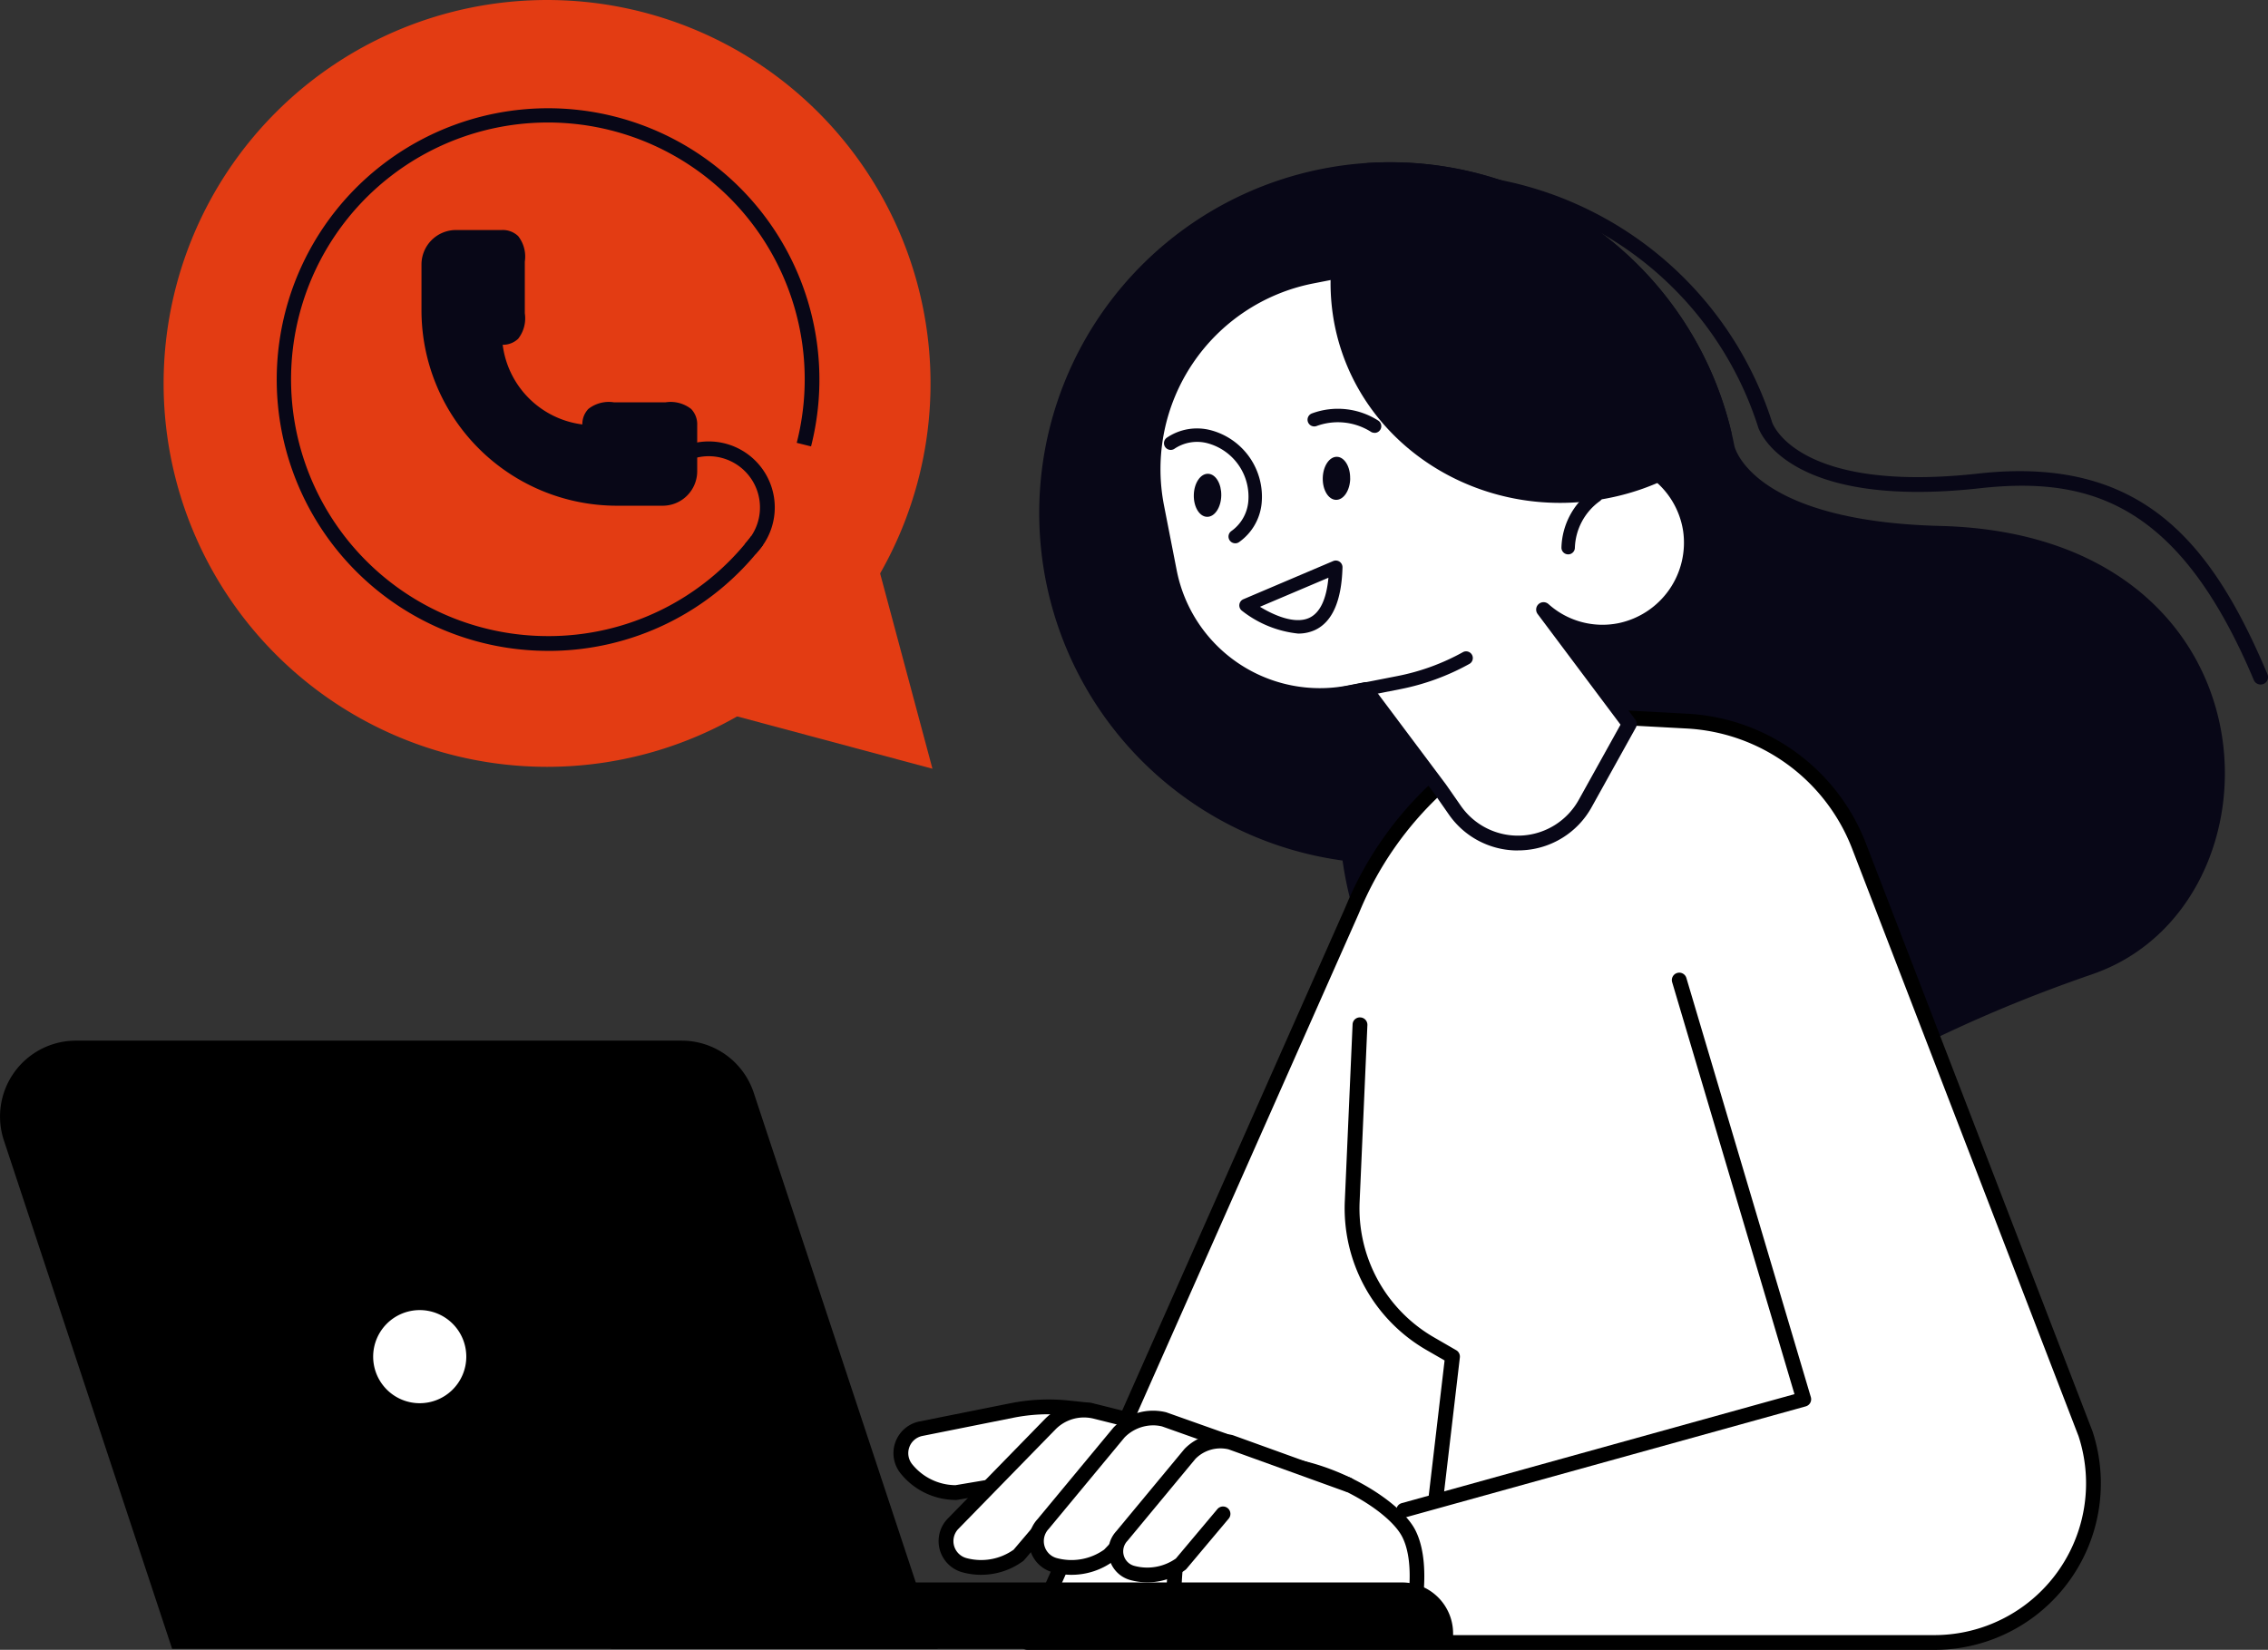 <svg xmlns="http://www.w3.org/2000/svg" xmlns:xlink="http://www.w3.org/1999/xlink" id="Group_191" data-name="Group 191" width="175.344" height="127.568" viewBox="0 0 175.344 127.568"><rect x="0" y="0" width="175.344" height="127.568" fill="#333333" stroke="none"/><defs><clipPath id="clip-path"><rect id="Rectangle_204" data-name="Rectangle 204" width="175.344" height="127.568" fill="none"></rect></clipPath></defs><g id="Group_190" data-name="Group 190" clip-path="url(#clip-path)"><path id="Path_2099" data-name="Path 2099" d="M72.757,8.683a29.646,29.646,0,1,1-41.925,0,29.646,29.646,0,0,1,41.925,0" transform="translate(-9.499 0)" fill="#e33c13"></path><path id="Path_2100" data-name="Path 2100" d="M103.695,81.545l-15-4.02-15-4.02L84.674,62.524,95.655,51.542l4.02,15Z" transform="translate(-31.605 -22.105)" fill="#e33c13"></path><path id="Path_2101" data-name="Path 2101" d="M182.181,97.829c22.354-2.377,20.865-6.5,39.933-13.092,15.4-5.322,14.891-33.979-11.767-34.654-14.09-.356-15.838-5.733-15.932-6.213a27.122,27.122,0,1,0-30.288,32.083c.068.479.147.957.241,1.437a27.1,27.1,0,0,0,17.813,20.439" transform="translate(-60.332 -9.416)" fill="#080717"></path><path id="Path_2102" data-name="Path 2102" d="M251.232,62.977a.572.572,0,0,1-.527-.35C244.973,49.012,238.092,46.851,229.53,47.8c-14.936,1.653-17.065-4.471-17.148-4.732a26.549,26.549,0,0,0-33.362-17.23.572.572,0,0,1-.347-1.089,27.695,27.695,0,0,1,34.8,17.971c.017.055,1.916,5.494,15.934,3.944,12.549-1.395,18.01,5.2,22.355,15.519a.571.571,0,0,1-.527.793" transform="translate(-76.459 -10.048)" fill="#080717"></path><path id="Path_2103" data-name="Path 2103" d="M58.394,56.586a20.978,20.978,0,1,1,20.35-15.81L77.637,40.5A19.856,19.856,0,1,0,58.394,55.444,19.731,19.731,0,0,0,74.128,47.7l.9.7a20.867,20.867,0,0,1-16.638,8.188" transform="translate(-16.04 -6.26)" fill="#080717"></path><path id="Path_2104" data-name="Path 2104" d="M98.055,68.48l-.808-.808A3.963,3.963,0,0,0,92.9,61.22l-.445-1.052a5.105,5.105,0,0,1,5.6,8.312" transform="translate(-39.653 -25.631)" fill="#080717"></path><path id="Path_2105" data-name="Path 2105" d="M77.9,44.975a2.576,2.576,0,0,0-1.965-.512H71.926a2.561,2.561,0,0,0-1.965.512,1.688,1.688,0,0,0-.467,1.2,7.11,7.11,0,0,1-6.16-6.16,1.69,1.69,0,0,0,1.2-.467,2.572,2.572,0,0,0,.512-1.965V33.58a2.572,2.572,0,0,0-.512-1.965,1.709,1.709,0,0,0-1.266-.472H59.721a2.667,2.667,0,0,0-2.664,2.664V37.36a15.113,15.113,0,0,0,15.1,15.1h3.552a2.667,2.667,0,0,0,2.664-2.664V46.24a1.71,1.71,0,0,0-.472-1.266" transform="translate(-24.471 -13.357)" fill="#080717"></path><path id="Path_2106" data-name="Path 2106" d="M220.885,152.323l-17.511-45.443A15.1,15.1,0,0,0,190.1,97.23L180.3,96.7a26.634,26.634,0,0,0-15.992,14.866l-.155.368-25.07,56.534H209.2a12.305,12.305,0,0,0,11.69-16.148" transform="translate(-59.651 -41.474)" fill="#fff"></path><path id="Path_2107" data-name="Path 2107" d="M208.767,168.613H138.655a.571.571,0,0,1-.522-.8L163.2,111.276l.152-.359a27.226,27.226,0,0,1,16.335-15.185.544.544,0,0,1,.214-.03l9.795.528a15.7,15.7,0,0,1,13.781,10.015l17.511,45.443.01.027a12.876,12.876,0,0,1-12.232,16.9m-69.234-1.142h69.234a11.734,11.734,0,0,0,11.151-15.385l-17.505-45.43a14.549,14.549,0,0,0-12.776-9.284l-9.685-.523a26.087,26.087,0,0,0-15.545,14.512l-.156.368Z" transform="translate(-59.222 -41.044)"></path><path id="Path_2108" data-name="Path 2108" d="M159.037,211.465h18.029s1.443-5.118,0-7.933-9.134-6.91-14.183-4.862-3.846,12.8-3.846,12.8" transform="translate(-68.154 -84.968)" fill="#fff"></path><path id="Path_2109" data-name="Path 2109" d="M176.632,211.613H158.6a.57.57,0,0,1-.567-.508c-.051-.456-1.188-11.2,4.2-13.389,5.357-2.171,13.385,2.162,14.906,5.131s.1,8.132.042,8.349a.572.572,0,0,1-.551.416m-17.5-1.142h17.06c.293-1.242,1.033-4.964-.063-7.1-1.333-2.6-8.71-6.518-13.461-4.594-4,1.621-3.69,9.594-3.536,11.7" transform="translate(-67.722 -84.545)"></path><path id="Path_2110" data-name="Path 2110" d="M82.719,219.376h65.1v-1.193a3.942,3.942,0,0,0-3.941-3.941H82.719Z" transform="translate(-35.477 -91.884)"></path><path id="Path_2111" data-name="Path 2111" d="M72.5,187.916H13.308L.3,148.6a5.869,5.869,0,0,1,5.572-7.712H52.7a5.869,5.869,0,0,1,5.572,4.026Z" transform="translate(0 -60.424)"></path><path id="Path_2112" data-name="Path 2112" d="M189.593,173.825a.571.571,0,0,1-.152-1.122l30.362-8.426-9.457-31.855a.571.571,0,1,1,1.1-.324l9.623,32.412a.571.571,0,0,1-.4.713L189.746,173.8a.588.588,0,0,1-.153.021" transform="translate(-81.068 -56.479)"></path><path id="Path_2113" data-name="Path 2113" d="M189.09,175.375a.525.525,0,0,1-.067,0,.571.571,0,0,1-.5-.633l1.229-10.482-1.39-.8a12.649,12.649,0,0,1-6.323-11.537l.6-13.641a.561.561,0,0,1,.6-.545.571.571,0,0,1,.545.6l-.6,13.641a11.511,11.511,0,0,0,5.754,10.5l1.714.991a.571.571,0,0,1,.281.56l-1.273,10.855a.571.571,0,0,1-.567.5" transform="translate(-78.068 -59.069)"></path><path id="Path_2114" data-name="Path 2114" d="M136.593,190.729l-1.708-.18a14.473,14.473,0,0,0-4.358.2l-7.028,1.406a1.93,1.93,0,0,0-1.122,3.107,4.94,4.94,0,0,0,3.839,1.832l8.528-1.437Z" transform="translate(-52.3 -81.689)" fill="#fff"></path><path id="Path_2115" data-name="Path 2115" d="M125.788,197.238a5.483,5.483,0,0,1-4.283-2.044,2.5,2.5,0,0,1,1.453-4.026l7.028-1.406a15.071,15.071,0,0,1,4.53-.21l1.708.18a.572.572,0,0,1,.475.769l-1.848,4.928a.571.571,0,0,1-.44.363l-8.527,1.438a.592.592,0,0,1-.095.008m7.152-6.626a13.882,13.882,0,0,0-2.729.271l-7.028,1.406a1.359,1.359,0,0,0-.79,2.187,4.35,4.35,0,0,0,3.348,1.62l8.155-1.375,1.474-3.929-.974-.1a13.988,13.988,0,0,0-1.457-.077" transform="translate(-51.871 -81.26)"></path><path id="Path_2116" data-name="Path 2116" d="M142.5,191.738l-2.893-.723a3.654,3.654,0,0,0-3.5.993l-7.535,7.722a1.93,1.93,0,0,0,.92,3.173,4.941,4.941,0,0,0,4.182-.776l5.336-6.281Z" transform="translate(-54.922 -81.876)" fill="#fff"></path><path id="Path_2117" data-name="Path 2117" d="M130.348,203.215a5.545,5.545,0,0,1-1.434-.19,2.5,2.5,0,0,1-1.192-4.112l7.546-7.734a4.241,4.241,0,0,1,4.048-1.147l2.893.723a.571.571,0,0,1,.3.924l-8.827,10.388a.543.543,0,0,1-.1.092,5.486,5.486,0,0,1-3.232,1.055m7.949-12.166a3.093,3.093,0,0,0-2.21.929l-7.535,7.722a1.36,1.36,0,0,0,.659,2.223,4.35,4.35,0,0,0,3.644-.648l8.186-9.634-2-.5a3.085,3.085,0,0,0-.744-.091" transform="translate(-54.493 -81.448)"></path><path id="Path_2118" data-name="Path 2118" d="M154.829,193.74l-4.639-1.648a3.655,3.655,0,0,0-3.5.993l-5.892,7.106a1.93,1.93,0,0,0,.92,3.173,4.939,4.939,0,0,0,4.182-.776l5.028-5.254Z" transform="translate(-60.166 -82.338)" fill="#fff"></path><path id="Path_2119" data-name="Path 2119" d="M142.573,203.677a5.521,5.521,0,0,1-1.434-.19,2.5,2.5,0,0,1-1.192-4.111l5.873-7.084a4.245,4.245,0,0,1,4.078-1.182l4.692,1.664a.571.571,0,0,1,.2.958l-3.9,3.594-5,5.229a.544.544,0,0,1-.077.067,5.485,5.485,0,0,1-3.232,1.055m6.309-11.557a3.116,3.116,0,0,0-2.213.936l-5.862,7.072a1.366,1.366,0,0,0-.326,1.322,1.349,1.349,0,0,0,.954.935,4.356,4.356,0,0,0,3.658-.657l4.992-5.216,3.232-2.978-3.748-1.331a2.842,2.842,0,0,0-.687-.083" transform="translate(-59.736 -81.91)"></path><path id="Path_2120" data-name="Path 2120" d="M169,198.461l-9.064-3.273a3.275,3.275,0,0,0-3.139.89l-5.283,6.372a1.73,1.73,0,0,0,.825,2.845,4.427,4.427,0,0,0,3.75-.7l3.26-3.88Z" transform="translate(-64.782 -83.671)" fill="#fff"></path><path id="Path_2121" data-name="Path 2121" d="M153.057,205.59a5.014,5.014,0,0,1-1.3-.172,2.3,2.3,0,0,1-1.1-3.784l5.264-6.349a3.873,3.873,0,0,1,3.717-1.079.454.454,0,0,1,.056.017l9.064,3.273a.571.571,0,1,1-.388,1.074l-9.035-3.263a2.714,2.714,0,0,0-2.565.741l-5.253,6.338a1.165,1.165,0,0,0-.281,1.131,1.152,1.152,0,0,0,.814.8,3.841,3.841,0,0,0,3.211-.567l3.213-3.824a.571.571,0,0,1,.874.735l-3.259,3.879a.586.586,0,0,1-.1.094,4.978,4.978,0,0,1-2.933.957" transform="translate(-64.353 -83.242)"></path><path id="Path_2122" data-name="Path 2122" d="M57.856,180.537a4.169,4.169,0,1,1-4.169-4.169,4.169,4.169,0,0,1,4.169,4.169" transform="translate(-21.237 -75.641)" fill="#fff"></path><path id="Path_2123" data-name="Path 2123" d="M53.258,184.848a4.74,4.74,0,1,1,4.74-4.74,4.746,4.746,0,0,1-4.74,4.74m0-8.338a3.6,3.6,0,1,0,3.6,3.6,3.6,3.6,0,0,0-3.6-3.6" transform="translate(-20.808 -75.212)"></path><path id="Path_2124" data-name="Path 2124" d="M157.357,58.528a11.853,11.853,0,0,0,13.87,9.328l1.292-.252,5.754,7.683,1.143,1.641a5.947,5.947,0,0,0,10.079-.511l3.411-6.14-6.628-8.851a6.851,6.851,0,0,0,5.9,1.611,6.868,6.868,0,0,0-2.632-13.481,19.19,19.19,0,0,0-.318-4.937l-1.053-5.378a7.358,7.358,0,0,0-8.609-5.789l-11.215,2.2a15.229,15.229,0,0,0-11.984,17.819Z" transform="translate(-66.941 -14.288)" fill="#fff"></path><path id="Path_2125" data-name="Path 2125" d="M183.857,79.618a6.476,6.476,0,0,1-5.34-2.793l-1.143-1.641L171.847,67.8l-.941.184a12.425,12.425,0,0,1-14.54-9.779l-.991-5.062a15.775,15.775,0,0,1,12.436-18.49l11.215-2.2a7.917,7.917,0,0,1,9.28,6.24l1.053,5.378a19.859,19.859,0,0,1,.36,4.384,7.442,7.442,0,0,1,8.044,6.274,7.509,7.509,0,0,1-5.9,8.43,7.379,7.379,0,0,1-3.865-.259l4.94,6.6a.571.571,0,0,1,.042.62l-3.411,6.14a6.48,6.48,0,0,1-5.369,3.344q-.169.009-.338.009M172.089,66.6a.573.573,0,0,1,.457.228l5.754,7.684,1.154,1.657a5.377,5.377,0,0,0,9.112-.462l3.231-5.816-6.407-8.555a.571.571,0,0,1,.837-.769,6.248,6.248,0,0,0,5.409,1.477,6.357,6.357,0,0,0,5-7.135,6.3,6.3,0,0,0-7.41-5.225.572.572,0,0,1-.678-.6,18.671,18.671,0,0,0-.308-4.791l-1.053-5.378a6.785,6.785,0,0,0-7.939-5.338l-11.215,2.2A14.631,14.631,0,0,0,156.5,52.926l.991,5.062a11.283,11.283,0,0,0,13.2,8.877l1.293-.252a.544.544,0,0,1,.109-.011" transform="translate(-66.511 -13.859)" fill="#080717"></path><path id="Path_2126" data-name="Path 2126" d="M173.037,92.892a.52.52,0,0,1-.1-1.03l9.092-1.78a17.218,17.218,0,0,0,5.083-1.857.519.519,0,0,1,.5.908,18.269,18.269,0,0,1-5.388,1.969l-9.092,1.78a.5.5,0,0,1-.1.01" transform="translate(-73.99 -37.81)" fill="#080717"></path><path id="Path_2127" data-name="Path 2127" d="M182.929,22.03a27.118,27.118,0,0,1,28.186,20.884,18.69,18.69,0,0,1-9.578,5.033c-9.832,1.925-19.287-4.1-21.118-13.453a16.75,16.75,0,0,1,2.51-12.465" transform="translate(-77.246 -9.422)" fill="#080717"></path><path id="Path_2128" data-name="Path 2128" d="M211.892,71.256h-.01a.518.518,0,0,1-.509-.528,5.64,5.64,0,0,1,2.394-4.453.519.519,0,0,1,.538.889,4.638,4.638,0,0,0-1.894,3.583.519.519,0,0,1-.519.51" transform="translate(-90.654 -28.392)" fill="#080717"></path><path id="Path_2129" data-name="Path 2129" d="M181.187,63.532c-.02.92-.511,1.654-1.1,1.641s-1.043-.768-1.023-1.687.51-1.655,1.095-1.642,1.043.768,1.023,1.688" transform="translate(-76.799 -26.524)" fill="#080717"></path><path id="Path_2130" data-name="Path 2130" d="M163.732,65.831c-.02.92-.511,1.655-1.1,1.641s-1.043-.768-1.023-1.687.51-1.655,1.1-1.642,1.043.768,1.023,1.688" transform="translate(-69.313 -27.51)" fill="#080717"></path><path id="Path_2131" data-name="Path 2131" d="M182.181,57.194a.518.518,0,0,1-.311-.1,4.794,4.794,0,0,0-4.165-.429.519.519,0,1,1-.37-.97,5.791,5.791,0,0,1,5.159.569.519.519,0,0,1-.312.935" transform="translate(-75.912 -23.727)" fill="#080717"></path><path id="Path_2132" data-name="Path 2132" d="M172.307,81.535a8.447,8.447,0,0,1-4.344-1.769.519.519,0,0,1,.118-.886l6.939-2.95a.519.519,0,0,1,.722.493c-.071,2.58-.785,4.208-2.121,4.836a3.071,3.071,0,0,1-1.314.276m-2.947-2.071c1.056.644,2.7,1.378,3.82.853.825-.388,1.319-1.431,1.475-3.1Z" transform="translate(-71.951 -32.547)" fill="#080717"></path><path id="Path_2133" data-name="Path 2133" d="M163.066,66.888a.52.52,0,0,1-.3-.946,3.14,3.14,0,0,0,1.306-2.256,4.279,4.279,0,0,0-3.146-4.533,3.141,3.141,0,0,0-2.572.434.52.52,0,0,1-.592-.854,4.158,4.158,0,0,1,3.41-.589,5.318,5.318,0,0,1,3.932,5.664,4.163,4.163,0,0,1-1.744,2.989.517.517,0,0,1-.3.093" transform="translate(-67.566 -24.88)" fill="#080717"></path></g></svg>